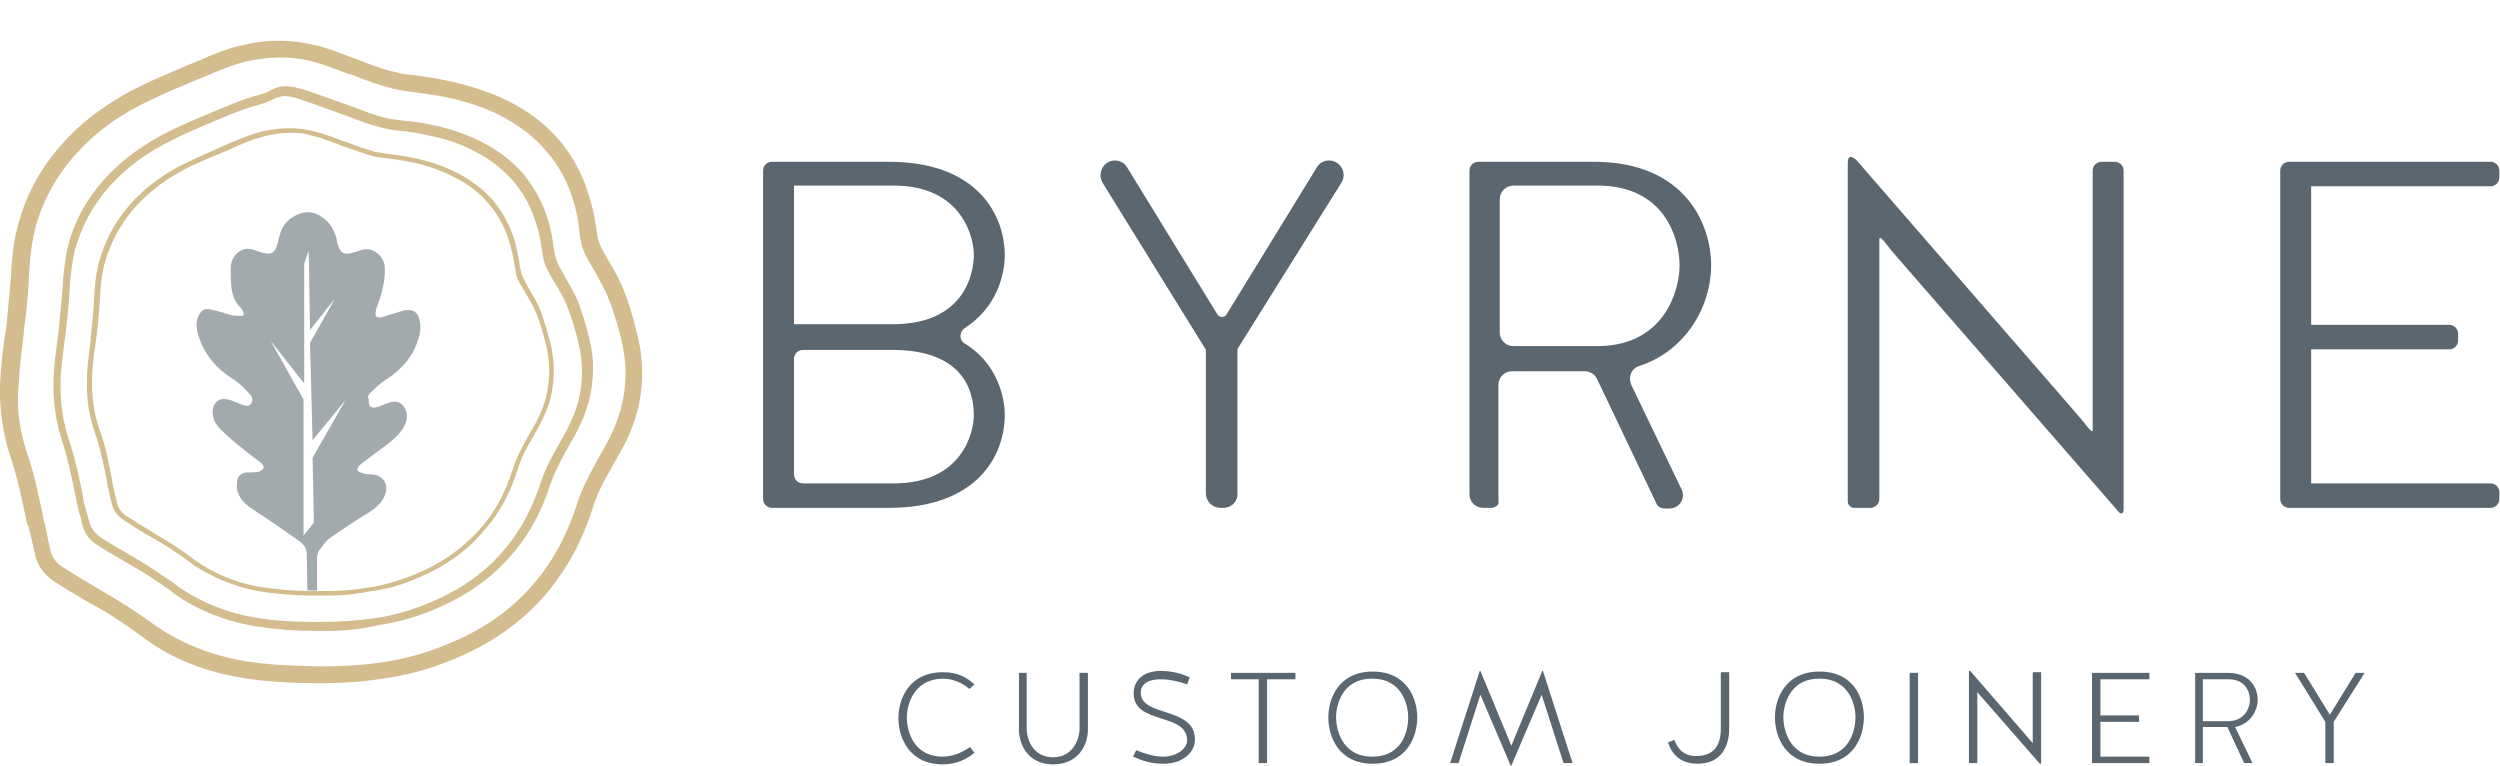 <svg xmlns="http://www.w3.org/2000/svg" xmlns:xlink="http://www.w3.org/1999/xlink" id="Layer_1" x="0px" y="0px" viewBox="0 0 387.9 118.8" style="enable-background:new 0 0 387.9 118.8;" xml:space="preserve"><style type="text/css">	.st0{fill:#5A6770;}	.st1{fill:#D3BC8D;}	.st2{fill:#A2AAAD;}</style><g>	<path class="st0" d="M150.4,106.9c-1-0.9-2.5-1.6-4.1-1.6c-4.9,0.1-5.6,4.6-5.6,6c0,1.6,0.7,6.1,5.6,6.1c1.6,0,3.1-0.7,4.2-1.5  l0.7,0.9c-1.2,1-2.8,1.8-4.9,1.8c-5.3,0-6.9-4.2-6.9-7.2c0-2.9,1.6-7.1,6.9-7.1c2.2,0,3.6,0.7,4.9,1.9L150.4,106.9z"></path>	<path class="st0" d="M167.5,113.2v-8.8h1.3v8.8c0,2.3-1.4,5.4-5.4,5.4c-3.9,0-5.3-3.1-5.3-5.4v-8.8h1.2v8.8c0,1.2,0.8,4.3,4.1,4.3  C166.7,117.5,167.5,114.3,167.5,113.2z"></path>	<path class="st0" d="M177,107.5c0,3.8,8.5,2.1,8.4,7.3c0,2-2,3.7-4.8,3.7c-2,0-3.2-0.4-4.8-1.1l0.5-1c1.2,0.5,2.7,1,4.2,1  c1.8,0,3.6-1,3.7-2.5c0-4.4-8.3-2.4-8.3-7.3c0-2.3,1.8-3.5,4.2-3.5c0.8,0,2.6,0.1,4.5,1l-0.4,1.1c-1-0.4-2.7-0.8-4.1-0.8  C178.5,105.4,177,105.9,177,107.5L177,107.5z"></path>	<path class="st0" d="M195.3,105.4H191v-1h10v1h-4.4v13h-1.3V105.4z"></path>	<path class="st0" d="M219.9,111.3c0,3-1.6,7.2-6.9,7.2c-5.3,0-6.9-4.2-6.9-7.2c0-2.9,1.6-7.1,6.9-7.1  C218.3,104.2,219.9,108.4,219.9,111.3z M218.5,111.3c0-1.5-0.7-6-5.6-6c-4.9,0-5.6,4.5-5.6,6s0.7,6.1,5.6,6.1  C217.9,117.4,218.5,112.9,218.5,111.3z"></path>	<path class="st0" d="M242.6,118.4l-3.4-10.6l-4.7,11h-0.1l-4.7-11l-3.4,10.6H225l4.6-14.3h0.1l4.8,11.6l4.8-11.6h0.1l4.6,14.3  H242.6z"></path>	<path class="st0" d="M259.8,114.8c0.5,1.4,1.5,2.6,3.6,2.5c3.4-0.1,3.6-3,3.6-4.2v-8.8h1.3v8.8c0,2.2-0.9,5.4-4.9,5.4  c-2.7,0-4-1.5-4.6-3.3L259.8,114.8z"></path>	<path class="st0" d="M289.2,111.3c0,3-1.6,7.2-6.9,7.2s-6.9-4.2-6.9-7.2c0-2.9,1.6-7.1,6.9-7.1  C287.7,104.2,289.2,108.4,289.2,111.3z M287.9,111.3c0-1.5-0.7-6-5.6-6s-5.6,4.5-5.6,6s0.7,6.1,5.6,6.1S287.9,112.9,287.9,111.3z"></path>	<path class="st0" d="M297.6,118.4h-1.3v-14h1.3V118.4z"></path>	<path class="st0" d="M305.5,118.4v-14.3h0.2l9.7,11.2v-11h1.3v14.2h-0.2l-9.7-11.1v11C306.8,118.4,305.5,118.4,305.5,118.4z"></path>	<path class="st0" d="M325.9,112v5.4h7.6v1h-8.9v-14h8.9v1h-7.6v5.6h6v1H325.9z"></path>	<path class="st0" d="M341.8,118.4h-1.2v-14h5c3.7,0,4.7,2.5,4.7,4.2c0,1.8-1.3,3.8-3.5,4.2l2.7,5.6h-1.3l-2.6-5.6h-3.8L341.8,118.4  L341.8,118.4z M349.1,108.6c0-1.1-0.6-3.2-3.3-3.2h-4v6.5h4C348.5,111.8,349.1,109.6,349.1,108.6z"></path>	<path class="st0" d="M362.1,118.4h-1.3V112l-4.7-7.6h1.4l4,6.5l4-6.5h1.4l-4.8,7.6V118.4z"></path></g><g>	<path class="st0" d="M155.9,64.4c0,6.1-4.1,14.4-18,14.4h-18.1c-0.8,0-1.4-0.6-1.4-1.4V26.5c0-0.8,0.6-1.4,1.4-1.4h18.1  c13.9,0,18,8.4,18,14.5c0,3.3-1.4,8.2-6.2,11.3c-0.9,0.6-0.9,1.9,0,2.4C154.6,56.3,155.9,61.4,155.9,64.4z M139,50.3  c10.3-0.2,12.1-7.4,12.1-10.8c0-2.6-1.8-10.7-12.4-10.7h-15.5v21.5H139z M138.7,75c10.6,0,12.4-7.9,12.4-10.6  c0-3.9-1.8-9.9-12.1-10.1h-14.4c-0.8,0-1.4,0.6-1.4,1.4v17.9c0,0.8,0.6,1.4,1.4,1.4C124.6,75,138.7,75,138.7,75z"></path>	<path class="st0" d="M189.8,78.8h-0.4c-1.3,0-2.3-1-2.3-2.3v-22c0-0.2,0-0.3-0.1-0.4l-15.9-25.7c-0.9-1.5,0.1-3.5,1.9-3.5l0,0  c0.8,0,1.5,0.4,1.9,1.1l14,22.8c0.3,0.5,1.1,0.5,1.4,0l14-22.8c0.4-0.7,1.1-1.1,1.9-1.1l0,0c1.8,0,2.9,2,1.9,3.5l-16,25.6  c-0.1,0.1-0.1,0.3-0.1,0.4v22.1C192.1,77.8,191.1,78.8,189.8,78.8z"></path>	<path class="st0" d="M231.4,78.8h-1.3c-1.1,0-2.1-0.9-2.1-2.1V26.5c0-0.8,0.6-1.4,1.4-1.4h17.9c14.1,0,18.2,9.6,18.2,16.1  c0,6.4-4,13.3-11.2,15.6c-1.2,0.4-1.7,1.7-1.2,2.9l7.8,16.2c0.7,1.4-0.3,3-1.9,3h-0.7c-0.6,0-1.1-0.3-1.3-0.8l-9.2-19.3  c-0.3-0.7-1.1-1.2-1.9-1.2h-11.3c-1.1,0-2.1,0.9-2.1,2.1v18C232.7,78.2,232.1,78.8,231.4,78.8z M260.6,41.2  c0-4.2-2.3-12.4-12.7-12.4h-13.1c-1.1,0-2.1,0.9-2.1,2.1v20.7c0,1.1,0.9,2.1,2.1,2.1h13.4C258.3,53.5,260.6,45,260.6,41.2z"></path>	<path class="st0" d="M328.8,79.5l-35.4-40.7c-0.6-0.7-1.8-2.6-1.8-1.6v40.2c0,0.8-0.6,1.4-1.4,1.4h-2.5c-0.6,0-1-0.5-1-1V25.3  c0-1.9,1.4-0.4,1.4-0.4L322.9,65c0.6,0.7,1.7,2.3,1.8,1.8V26.5c0-0.8,0.6-1.4,1.4-1.4h2c0.8,0,1.4,0.6,1.4,1.4v52.7  C329.4,80,328.8,79.5,328.8,79.5z"></path>	<path class="st0" d="M358.6,54.2V75h27.8c0.8,0,1.4,0.6,1.4,1.4v1c0,0.8-0.6,1.4-1.4,1.4h-31.2c-0.8,0-1.4-0.6-1.4-1.4V26.5  c0-0.8,0.6-1.4,1.4-1.4h31.2c0.8,0,1.4,0.6,1.4,1.4v1c0,0.8-0.6,1.4-1.4,1.4h-27.8v21.5H380c0.8,0,1.4,0.6,1.4,1.4v1  c0,0.8-0.6,1.4-1.4,1.4C380,54.2,358.6,54.2,358.6,54.2z"></path></g><g>	<g>		<path class="st1" d="M50.4,106c-0.3,0-0.6,0-0.9,0c-4.1,0-8.6-0.2-13-1l0,0c-5.1-1-9.7-2.8-13.6-5.6l-1.1-0.8   c-2.2-1.6-4.5-3.2-6.9-4.5c-1.5-0.8-2.9-1.7-4.3-2.5c-0.6-0.4-1.3-0.8-1.9-1.2c-1.8-1.1-2.9-2.6-3.3-4.5c-0.1-0.6-0.3-1.2-0.4-1.8   c-0.2-0.8-0.4-1.7-0.6-2.5l-0.2-0.3c-0.7-3.4-1.4-6.9-2.5-10.2C0.5,67.6-0.1,63.7,0,59.8c0.1-2.2,0.3-4.4,0.6-6.6   c0.1-0.9,0.3-1.8,0.4-2.7c0.2-2.3,0.5-4.9,0.7-7.6c0.1-2.3,0.3-4.9,1-7.6c1.2-4.8,3.5-9.1,6.8-12.8c3.3-3.8,7.5-6.8,12.4-9.2   c2.3-1.1,4.7-2.1,7-3.1c0.7-0.3,1.5-0.6,2.2-0.9c2-0.9,4.2-1.8,6.6-2.3c3.6-0.9,7.2-0.9,10.7-0.1c2,0.4,3.8,1.1,5.6,1.8   c0.5,0.2,0.9,0.3,1.4,0.5l0.5,0.2c1.8,0.7,3.6,1.4,5.5,1.8c1,0.3,2,0.4,3.1,0.5c0.7,0.1,1.4,0.2,2.1,0.3c1.8,0.3,3.3,0.6,4.9,1   c2.6,0.7,5,1.5,7.2,2.6c3.4,1.7,6,3.7,8.2,6.3c2.6,3.1,4.3,6.9,5.2,11.2c0.1,0.7,0.3,1.5,0.4,2.2c0.1,0.5,0.1,0.9,0.2,1.4   c0.2,1,0.7,2,1.3,3l0.7,1.2c0.8,1.4,1.6,2.8,2.2,4.4c0.9,2.3,1.5,4.7,2,6.7c1,4,1,8.1-0.1,12.1c-0.8,3-2.2,5.5-3.7,8.1   c-1.4,2.4-2.5,4.5-3.2,6.8c-1.5,4.8-3.8,9-6.7,12.6c-3.3,4-7.5,7.3-12.6,9.7c-4.2,2-8.4,3.3-12.6,3.9C57,105.7,53.7,106,50.4,106z    M37,102.4c4.2,0.8,8.5,0.9,12.6,1c3.5,0,6.9-0.2,10.1-0.7c3.9-0.6,7.9-1.8,11.9-3.7c4.7-2.2,8.6-5.2,11.7-9   c2.7-3.3,4.7-7.1,6.2-11.7c0.8-2.6,2.2-5.1,3.4-7.3c1.4-2.4,2.7-4.8,3.4-7.5c1-3.6,1-7.2,0.1-10.8c-0.5-2-1.1-4.3-2-6.4   c-0.5-1.4-1.3-2.6-2-4l-0.7-1.2c-0.7-1.2-1.4-2.4-1.6-3.8c-0.1-0.5-0.2-1-0.2-1.5c-0.1-0.7-0.2-1.4-0.3-2.1   c-0.8-4-2.3-7.3-4.7-10.1c-1.9-2.3-4.3-4.1-7.3-5.7c-2-1-4.2-1.8-6.6-2.4c-1.5-0.4-3-0.7-4.7-0.9c-0.7-0.1-1.3-0.2-2-0.3   c-1.1-0.1-2.3-0.3-3.5-0.6c-2-0.5-3.9-1.2-5.7-1.9l-0.5-0.2c-0.6-0.1-1-0.3-1.5-0.5c-1.8-0.7-3.5-1.3-5.2-1.7   c-3.1-0.7-6.3-0.6-9.5,0.1c-2.2,0.5-4.3,1.4-6.2,2.2c-0.7,0.3-1.5,0.6-2.2,0.9c-2.3,1-4.6,1.9-6.8,3c-4.7,2.2-8.5,5-11.6,8.5   c-3,3.4-5.1,7.3-6.2,11.6c-0.6,2.5-0.8,5-0.9,7.1c-0.1,2.8-0.4,5.5-0.7,7.8c-0.1,0.9-0.2,1.8-0.3,2.8c-0.3,2.1-0.5,4.2-0.6,6.3   C2.5,63.5,3.1,67,4.2,70.3c1.2,3.5,1.9,7,2.6,10.5l0.1,0.3c0.2,0.8,0.4,1.6,0.5,2.4c0.1,0.6,0.3,1.2,0.4,1.8   c0.3,1.2,0.9,2.1,2.1,2.8c0.6,0.4,1.3,0.8,1.9,1.2c1.4,0.8,2.8,1.7,4.2,2.5c2.5,1.4,4.9,3,7.2,4.6l1.1,0.8   C28,99.7,32.3,101.5,37,102.4L37,102.4z"></path>	</g>	<g>		<path class="st1" d="M50.3,97.9c-0.2,0-0.5,0-0.7,0c-3.5,0-7.2-0.2-10.9-0.9l0,0c-4.2-0.8-8.1-2.4-11.4-4.7l-0.9-0.7   c-1.9-1.3-3.9-2.7-5.9-3.8c-1.2-0.7-2.4-1.4-3.6-2.1c-0.5-0.3-1.1-0.7-1.6-1c-1.4-0.8-2.3-2-2.6-3.6c-0.1-0.5-0.2-1-0.4-1.5   c-0.2-0.7-0.3-1.4-0.5-2.1v-0.2c-0.6-2.9-1.2-5.8-2.1-8.7c-1-3-1.5-6.2-1.4-9.5c0-1.9,0.3-3.7,0.5-5.5c0.1-0.8,0.2-1.5,0.3-2.3   c0.2-1.9,0.4-4.2,0.6-6.5c0.1-1.9,0.3-4.1,0.8-6.4c1-4,2.9-7.5,5.7-10.6s6.3-5.6,10.4-7.6c1.9-0.9,3.9-1.8,5.9-2.6l1.9-0.8   c1.7-0.7,3.6-1.5,5.5-2c1-0.2,1.6-0.5,2.1-0.8c1.1-0.5,1.9-0.9,4-0.4c1.7,0.4,5.1,1.7,7.4,2.5l1.7,0.6c1.5,0.6,3.1,1.2,4.7,1.6   c0.9,0.2,1.8,0.3,2.7,0.4c0.6,0.1,1.2,0.1,1.8,0.2c1.5,0.2,2.8,0.5,4.2,0.8c2.2,0.6,4.2,1.3,6,2.2c2.8,1.4,5,3.1,6.8,5.2   c2.1,2.6,3.6,5.7,4.3,9.3c0.1,0.6,0.2,1.2,0.3,1.9c0.1,0.4,0.1,0.8,0.2,1.2c0.2,0.9,0.6,1.8,1.1,2.6l0.6,1.1   c0.7,1.2,1.4,2.4,1.9,3.6c0.7,1.9,1.3,3.9,1.7,5.6c0.9,3.3,0.8,6.7-0.1,10.1c-0.7,2.5-1.8,4.6-3.1,6.8c-1.2,2.1-2.1,3.9-2.8,5.8   c-1.3,4.1-3.1,7.5-5.6,10.5c-2.8,3.4-6.3,6.1-10.5,8.1c-3.5,1.7-7.1,2.8-10.6,3.3C55.8,97.7,53.1,97.9,50.3,97.9z M38.9,95.7   c3.6,0.7,7.3,0.8,10.7,0.8c3,0,5.9-0.2,8.7-0.6c3.4-0.5,6.8-1.6,10.2-3.2c4-1.9,7.4-4.5,10-7.7c2.4-2.9,4.1-6.2,5.4-10.1   c0.7-2.1,1.6-3.9,2.9-6.1c1.2-2.1,2.3-4.2,2.9-6.4c0.8-3.1,0.8-6.3,0-9.4c-0.4-1.7-1-3.7-1.7-5.5c-0.5-1.2-1.1-2.3-1.8-3.4l-0.6-1   c-0.5-0.9-1.1-1.9-1.3-3.1c-0.1-0.4-0.1-0.8-0.2-1.2c-0.1-0.6-0.2-1.2-0.3-1.8c-0.7-3.4-2-6.3-4-8.7c-1.7-2-3.7-3.6-6.3-4.9   c-1.7-0.9-3.6-1.6-5.7-2.1c-1.3-0.3-2.6-0.6-4-0.8c-0.6-0.1-1.1-0.2-1.7-0.2c-0.9-0.1-1.9-0.2-2.9-0.5c-1.6-0.4-3.3-1-4.8-1.6   l-1.7-0.6c-2.2-0.8-5.6-2.1-7.2-2.5c-1.6-0.4-2.2-0.1-3.1,0.3c-0.6,0.3-1.3,0.6-2.4,0.9c-1.9,0.5-3.7,1.2-5.3,1.9L32.8,19   c-1.9,0.8-3.9,1.6-5.8,2.6c-4,1.9-7.3,4.3-10,7.3c-2.6,2.9-4.4,6.3-5.4,10c-0.5,2.2-0.7,4.3-0.8,6.1c-0.1,2.3-0.4,4.6-0.6,6.6   c-0.1,0.8-0.2,1.6-0.3,2.3c-0.2,1.8-0.5,3.6-0.5,5.4c-0.1,3.2,0.4,6.2,1.3,9c1,2.9,1.6,5.9,2.2,8.8v0.2c0.1,0.7,0.3,1.4,0.5,2   c0.1,0.5,0.3,1,0.4,1.5c0.3,1.1,0.9,2,2,2.7c0.5,0.3,1.1,0.7,1.6,1c1.2,0.7,2.4,1.4,3.6,2.1c2.1,1.2,4.1,2.6,6,3.9l0.9,0.7   C31.2,93.4,34.8,94.9,38.9,95.7L38.9,95.7z"></path>	</g>	<g>		<path class="st1" d="M51,92.4h-2.9c-2.2,0-5.1-0.2-8.1-0.7c-3.7-0.7-7-2.1-9.9-4l-0.8-0.6c-1.7-1.2-3.4-2.4-5.2-3.4   c-1.1-0.6-2.1-1.2-3.2-1.9c-0.5-0.3-0.9-0.6-1.4-0.9c-1.2-0.7-1.9-1.7-2.2-2.9c-0.1-0.4-0.2-0.9-0.3-1.3c-0.1-0.6-0.3-1.2-0.4-1.8   v-0.2c-0.5-2.5-1-5.1-1.9-7.6c-0.9-2.6-1.3-5.3-1.2-8.2c0-1.6,0.2-3.2,0.4-4.8c0.1-0.7,0.2-1.4,0.2-2c0.2-1.7,0.4-3.7,0.5-5.7   c0.1-1.6,0.2-3.6,0.7-5.5c0.9-3.4,2.5-6.5,4.9-9.2s5.4-4.9,9-6.6c1.7-0.8,3.4-1.5,5.1-2.3l1.6-0.7c1.5-0.6,3.1-1.3,4.8-1.7   c2.6-0.6,5.2-0.7,7.7-0.1c1.4,0.3,2.8,0.8,4.1,1.3c0.3,0.1,0.7,0.3,1,0.4l0.4,0.1c1.3,0.5,2.7,1,4.1,1.4c0.8,0.2,1.6,0.3,2.4,0.4   c0.5,0.1,1,0.1,1.5,0.2c1.2,0.2,2.4,0.4,3.6,0.7c1.9,0.5,3.6,1.1,5.2,1.9c2.4,1.2,4.3,2.7,5.9,4.5c1.8,2.2,3.1,4.9,3.7,8   c0.1,0.5,0.2,1.1,0.3,1.6c0,0.4,0.1,0.7,0.2,1.1c0.1,0.9,0.6,1.6,1,2.4l0.5,0.9c0.6,1,1.2,2,1.6,3.1c0.6,1.7,1.1,3.4,1.5,4.9   c0.7,2.9,0.7,5.8,0,8.7c-0.6,2.1-1.6,4-2.7,5.9c-1.1,1.8-1.9,3.4-2.4,5.1c-1.1,3.5-2.7,6.5-4.9,9.1c-2.4,2.9-5.4,5.3-9.1,7   c-3.3,1.6-5.9,2.4-9.2,2.8C55.3,92.2,53.2,92.4,51,92.4L51,92.4z M45.1,20.6c-1.3,0-2.6,0.2-3.9,0.5c-1.7,0.4-3.2,1-4.7,1.7   l-1.6,0.7c-1.7,0.7-3.4,1.4-5.1,2.2c-3.6,1.7-6.4,3.8-8.8,6.4c-2.3,2.6-3.9,5.6-4.8,8.9c-0.5,1.9-0.6,3.8-0.7,5.4   c-0.1,2-0.3,4-0.5,5.7c-0.1,0.7-0.2,1.4-0.3,2c-0.2,1.5-0.4,3.1-0.4,4.7c-0.1,2.8,0.3,5.5,1.2,8c0.9,2.5,1.4,5.1,1.9,7.7v0.2   c0.1,0.6,0.3,1.2,0.4,1.8c0.1,0.4,0.2,0.9,0.3,1.3c0.2,1.1,0.8,1.9,1.9,2.5c0.5,0.3,1,0.6,1.4,0.9c1,0.6,2.1,1.3,3.1,1.9   c1.8,1,3.6,2.2,5.2,3.4l0.8,0.6c2.8,1.9,6,3.3,9.6,3.9c2.9,0.5,5.8,0.7,7.9,0.7h2.8c2.2,0,4.3-0.2,6.2-0.5c3.2-0.5,5.7-1.3,9-2.8   c3.6-1.7,6.5-4,8.9-6.8c2.1-2.5,3.6-5.4,4.7-8.9c0.6-1.9,1.6-3.7,2.5-5.3c1.1-1.8,2.1-3.7,2.6-5.7c0.7-2.8,0.7-5.6,0-8.3   c-0.4-1.5-0.8-3.2-1.5-4.8c-0.4-1-1-2.1-1.6-3l-0.5-0.9c-0.5-0.8-1-1.6-1.1-2.6c-0.1-0.4-0.1-0.7-0.2-1.1c-0.1-0.5-0.1-1-0.3-1.6   c-0.6-3-1.8-5.6-3.6-7.7c-1.5-1.8-3.3-3.2-5.6-4.3c-1.5-0.8-3.2-1.4-5-1.9c-1.1-0.3-2.3-0.5-3.5-0.7c-0.5-0.1-1-0.1-1.5-0.2   c-0.8-0.1-1.7-0.2-2.5-0.4c-1.4-0.4-2.8-0.9-4.2-1.4l-0.4-0.1c-0.3-0.1-0.7-0.3-1-0.4c-1.3-0.5-2.6-1-4-1.3   C47.4,20.7,46.2,20.6,45.1,20.6z"></path>	</g>	<path class="st0" d="M70,78.4"></path>	<g>		<path class="st2" d="M57.4,61c0.7-0.6,1.4-1.4,2.2-1.9c2.2-1.4,4-3.1,5-5.6c0.5-1.3,0.9-2.7,0.4-4.2c-0.3-0.8-0.8-1.2-1.7-1.2   c-0.4,0-0.7,0.1-1.1,0.2c-1,0.3-1.9,0.6-2.9,0.9c-0.8,0.2-1.2-0.1-1-0.9c0.1-0.6,0.4-1.2,0.6-1.8c0.5-1.6,0.9-3.3,0.8-5.1   c-0.1-1.6-1.8-3.2-3.6-2.6c-0.4,0.1-0.9,0.3-1.3,0.4c-1.4,0.4-2,0.1-2.4-1.3c-0.1-0.2-0.1-0.4-0.1-0.5c-0.3-1.5-1-2.8-2.3-3.7   c-1.1-0.8-2.3-1-3.6-0.5c-1.6,0.6-2.6,1.7-3,3.3c-0.2,0.6-0.3,1.2-0.5,1.8c-0.3,0.9-0.9,1.2-1.8,1c-0.5-0.1-1.1-0.3-1.6-0.5   c-2.1-0.8-3.7,1-3.7,2.8c0,2.1-0.1,4.5,1.4,6c0.6,0.6,1,1.6,0.1,1.4c-0.5,0-0.9,0-1.4-0.1c-1.1-0.3-2.2-0.7-3.3-0.9   c-0.9-0.2-1.4,0.2-1.8,1c-0.5,1.2-0.3,2.3,0.1,3.4c0.9,2.7,2.7,4.8,5.2,6.4c1,0.6,1.9,1.5,2.7,2.4c0.4,0.4,0.5,1,0.1,1.5   s-0.9,0.2-1.3,0.1c-0.6-0.2-1.2-0.5-1.8-0.7C34,61.5,33,62.4,33,64c0,1,0.5,1.9,1.2,2.6c1.2,1.2,2.4,2.2,3.7,3.2   c0.8,0.7,1.7,1.3,2.6,2c0.2,0.2,0.5,0.6,0.4,0.8c-0.1,0.3-0.5,0.5-0.8,0.6c-0.6,0.1-1.2,0.1-1.7,0.1c-0.8,0-1.5,0.5-1.6,1.3   c-0.1,0.7-0.1,1.4,0.2,2c0.6,1.6,2.1,2.3,3.4,3.2c1.7,1.1,3.4,2.3,5.1,3.5c1.5,1.1,2.2,1.3,2.1,3.4l0.1,4.9h1.5v-5   c0-0.5,0.1-1,0.4-1.3c0.5-0.7,1-1.4,1.7-1.9c1.9-1.3,3.8-2.6,5.8-3.8c1.1-0.7,2.1-1.5,2.6-2.7c0.7-1.7-0.2-3.2-2.1-3.3   c-0.5,0-0.9,0-1.4-0.2c-0.8-0.2-1-0.6-0.4-1.2c0.2-0.2,0.4-0.4,0.6-0.5c1.3-1,2.7-2,4-3c1.1-0.9,2.2-1.9,2.6-3.3   c0.3-1,0.1-1.9-0.6-2.6c-0.7-0.7-1.6-0.5-2.4-0.2c-0.6,0.2-1.1,0.5-1.7,0.6c-0.3,0.1-0.8,0-0.9-0.2c-0.2-0.3-0.2-0.7-0.2-1.1   C57,61.5,57.2,61.2,57.4,61z M48.5,71l0.2,10.1l-1.6,2V62L42,52.9l5.2,6.6V40.9l0.7-2l0.2,12.3l3.9-4.9l-3.9,6.9l0.4,15.1l5.1-6.2   L48.5,71z"></path>	</g></g></svg>
